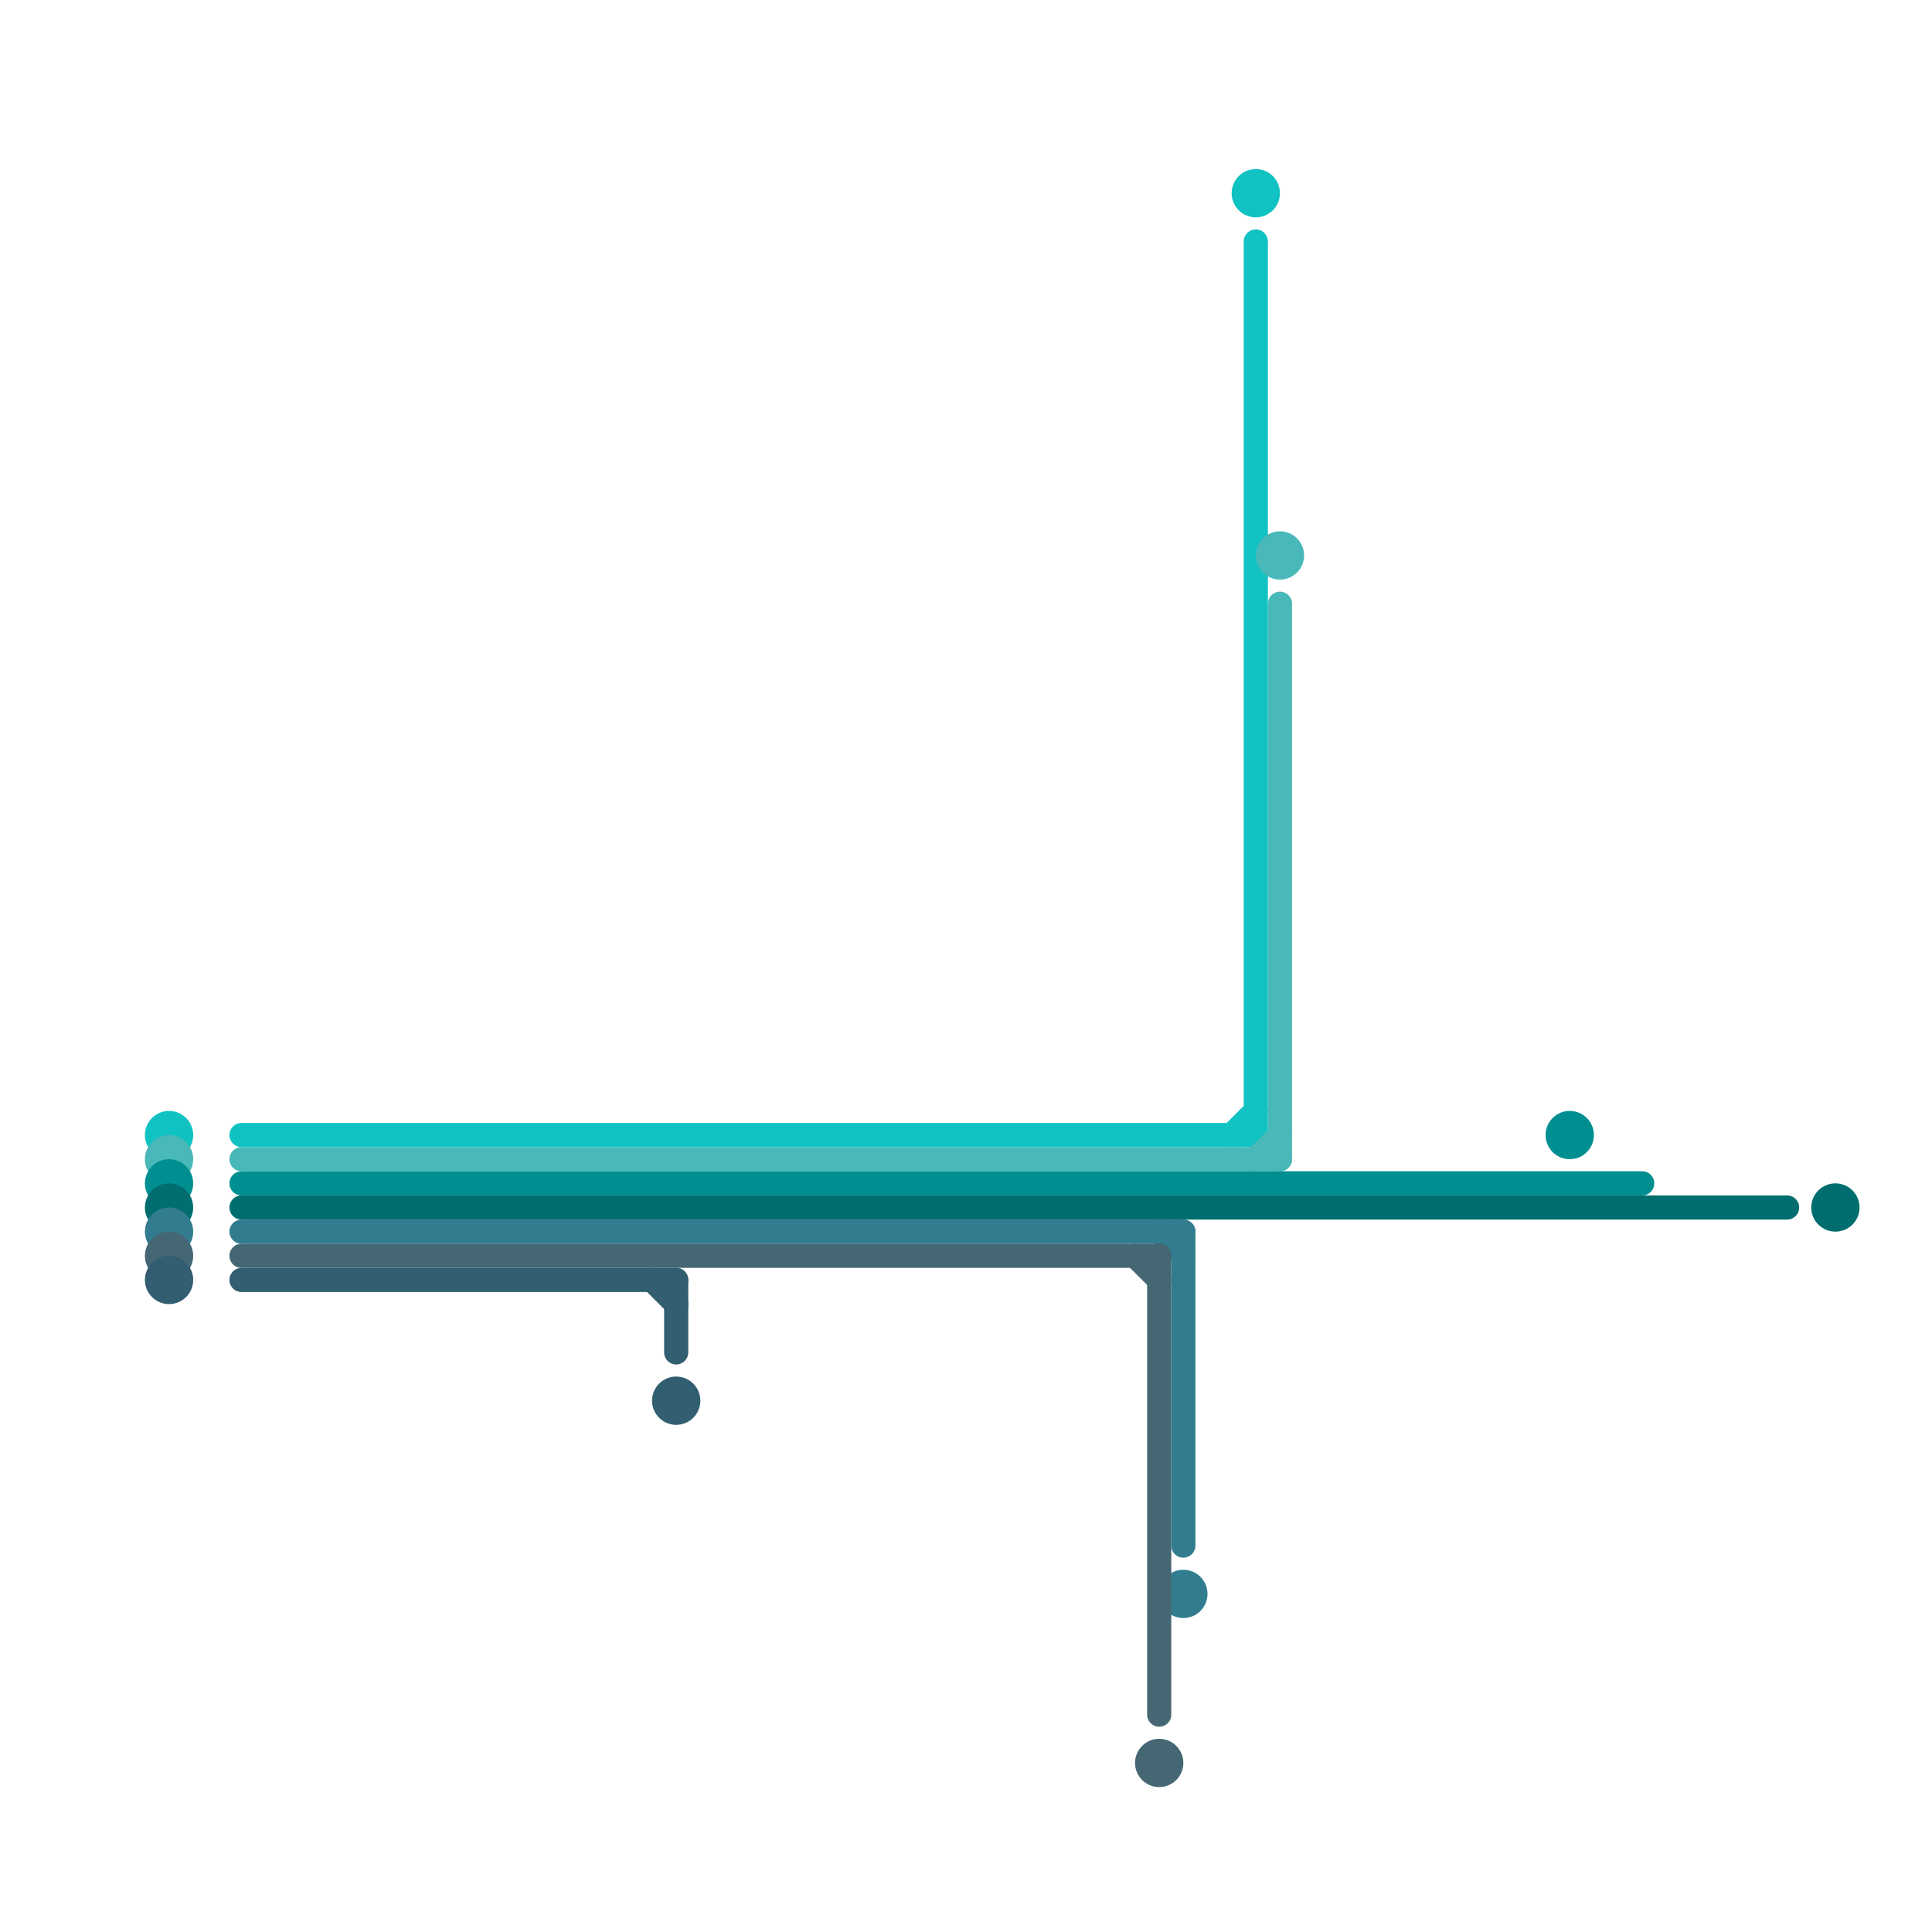 
<svg version="1.1" xmlns="http://www.w3.org/2000/svg" viewBox="0 0 80 80">
<style>text { font: 1px Helvetica; font-weight: 600; white-space: pre; dominant-baseline: central; } line { stroke-width: 1; fill: none; stroke-linecap: round; stroke-linejoin: round; } .c0 { stroke: #11c2c2 } .c1 { stroke: #49b8b8 } .c2 { stroke: #008f91 } .c3 { stroke: #006e6e } .c4 { stroke: #327c8f } .c5 { stroke: #456773 } .c6 { stroke: #315e70 }</style><defs><g id="wm-xf"><circle r="1.2" fill="#000"/><circle r="0.9" fill="#fff"/><circle r="0.6" fill="#000"/><circle r="0.3" fill="#fff"/></g><g id="wm"><circle r="0.6" fill="#000"/><circle r="0.3" fill="#fff"/></g></defs><line class="c0" x1="52" y1="10" x2="52" y2="47"/><line class="c0" x1="10" y1="47" x2="52" y2="47"/><line class="c0" x1="51" y1="47" x2="52" y2="46"/><circle cx="52" cy="8" r="1" fill="#11c2c2" /><circle cx="7" cy="47" r="1" fill="#11c2c2" /><line class="c1" x1="53" y1="25" x2="53" y2="48"/><line class="c1" x1="52" y1="48" x2="53" y2="47"/><line class="c1" x1="10" y1="48" x2="53" y2="48"/><circle cx="53" cy="23" r="1" fill="#49b8b8" /><circle cx="7" cy="48" r="1" fill="#49b8b8" /><line class="c2" x1="10" y1="49" x2="68" y2="49"/><circle cx="65" cy="47" r="1" fill="#008f91" /><circle cx="7" cy="49" r="1" fill="#008f91" /><line class="c3" x1="10" y1="50" x2="74" y2="50"/><circle cx="7" cy="50" r="1" fill="#006e6e" /><circle cx="76" cy="50" r="1" fill="#006e6e" /><line class="c4" x1="49" y1="51" x2="49" y2="64"/><line class="c4" x1="48" y1="51" x2="49" y2="52"/><line class="c4" x1="10" y1="51" x2="49" y2="51"/><circle cx="7" cy="51" r="1" fill="#327c8f" /><circle cx="49" cy="66" r="1" fill="#327c8f" /><line class="c5" x1="47" y1="52" x2="48" y2="53"/><line class="c5" x1="10" y1="52" x2="48" y2="52"/><line class="c5" x1="48" y1="52" x2="48" y2="71"/><circle cx="48" cy="73" r="1" fill="#456773" /><circle cx="7" cy="52" r="1" fill="#456773" /><line class="c6" x1="10" y1="53" x2="28" y2="53"/><line class="c6" x1="28" y1="53" x2="28" y2="56"/><line class="c6" x1="27" y1="53" x2="28" y2="54"/><circle cx="28" cy="58" r="1" fill="#315e70" /><circle cx="7" cy="53" r="1" fill="#315e70" />
</svg>
